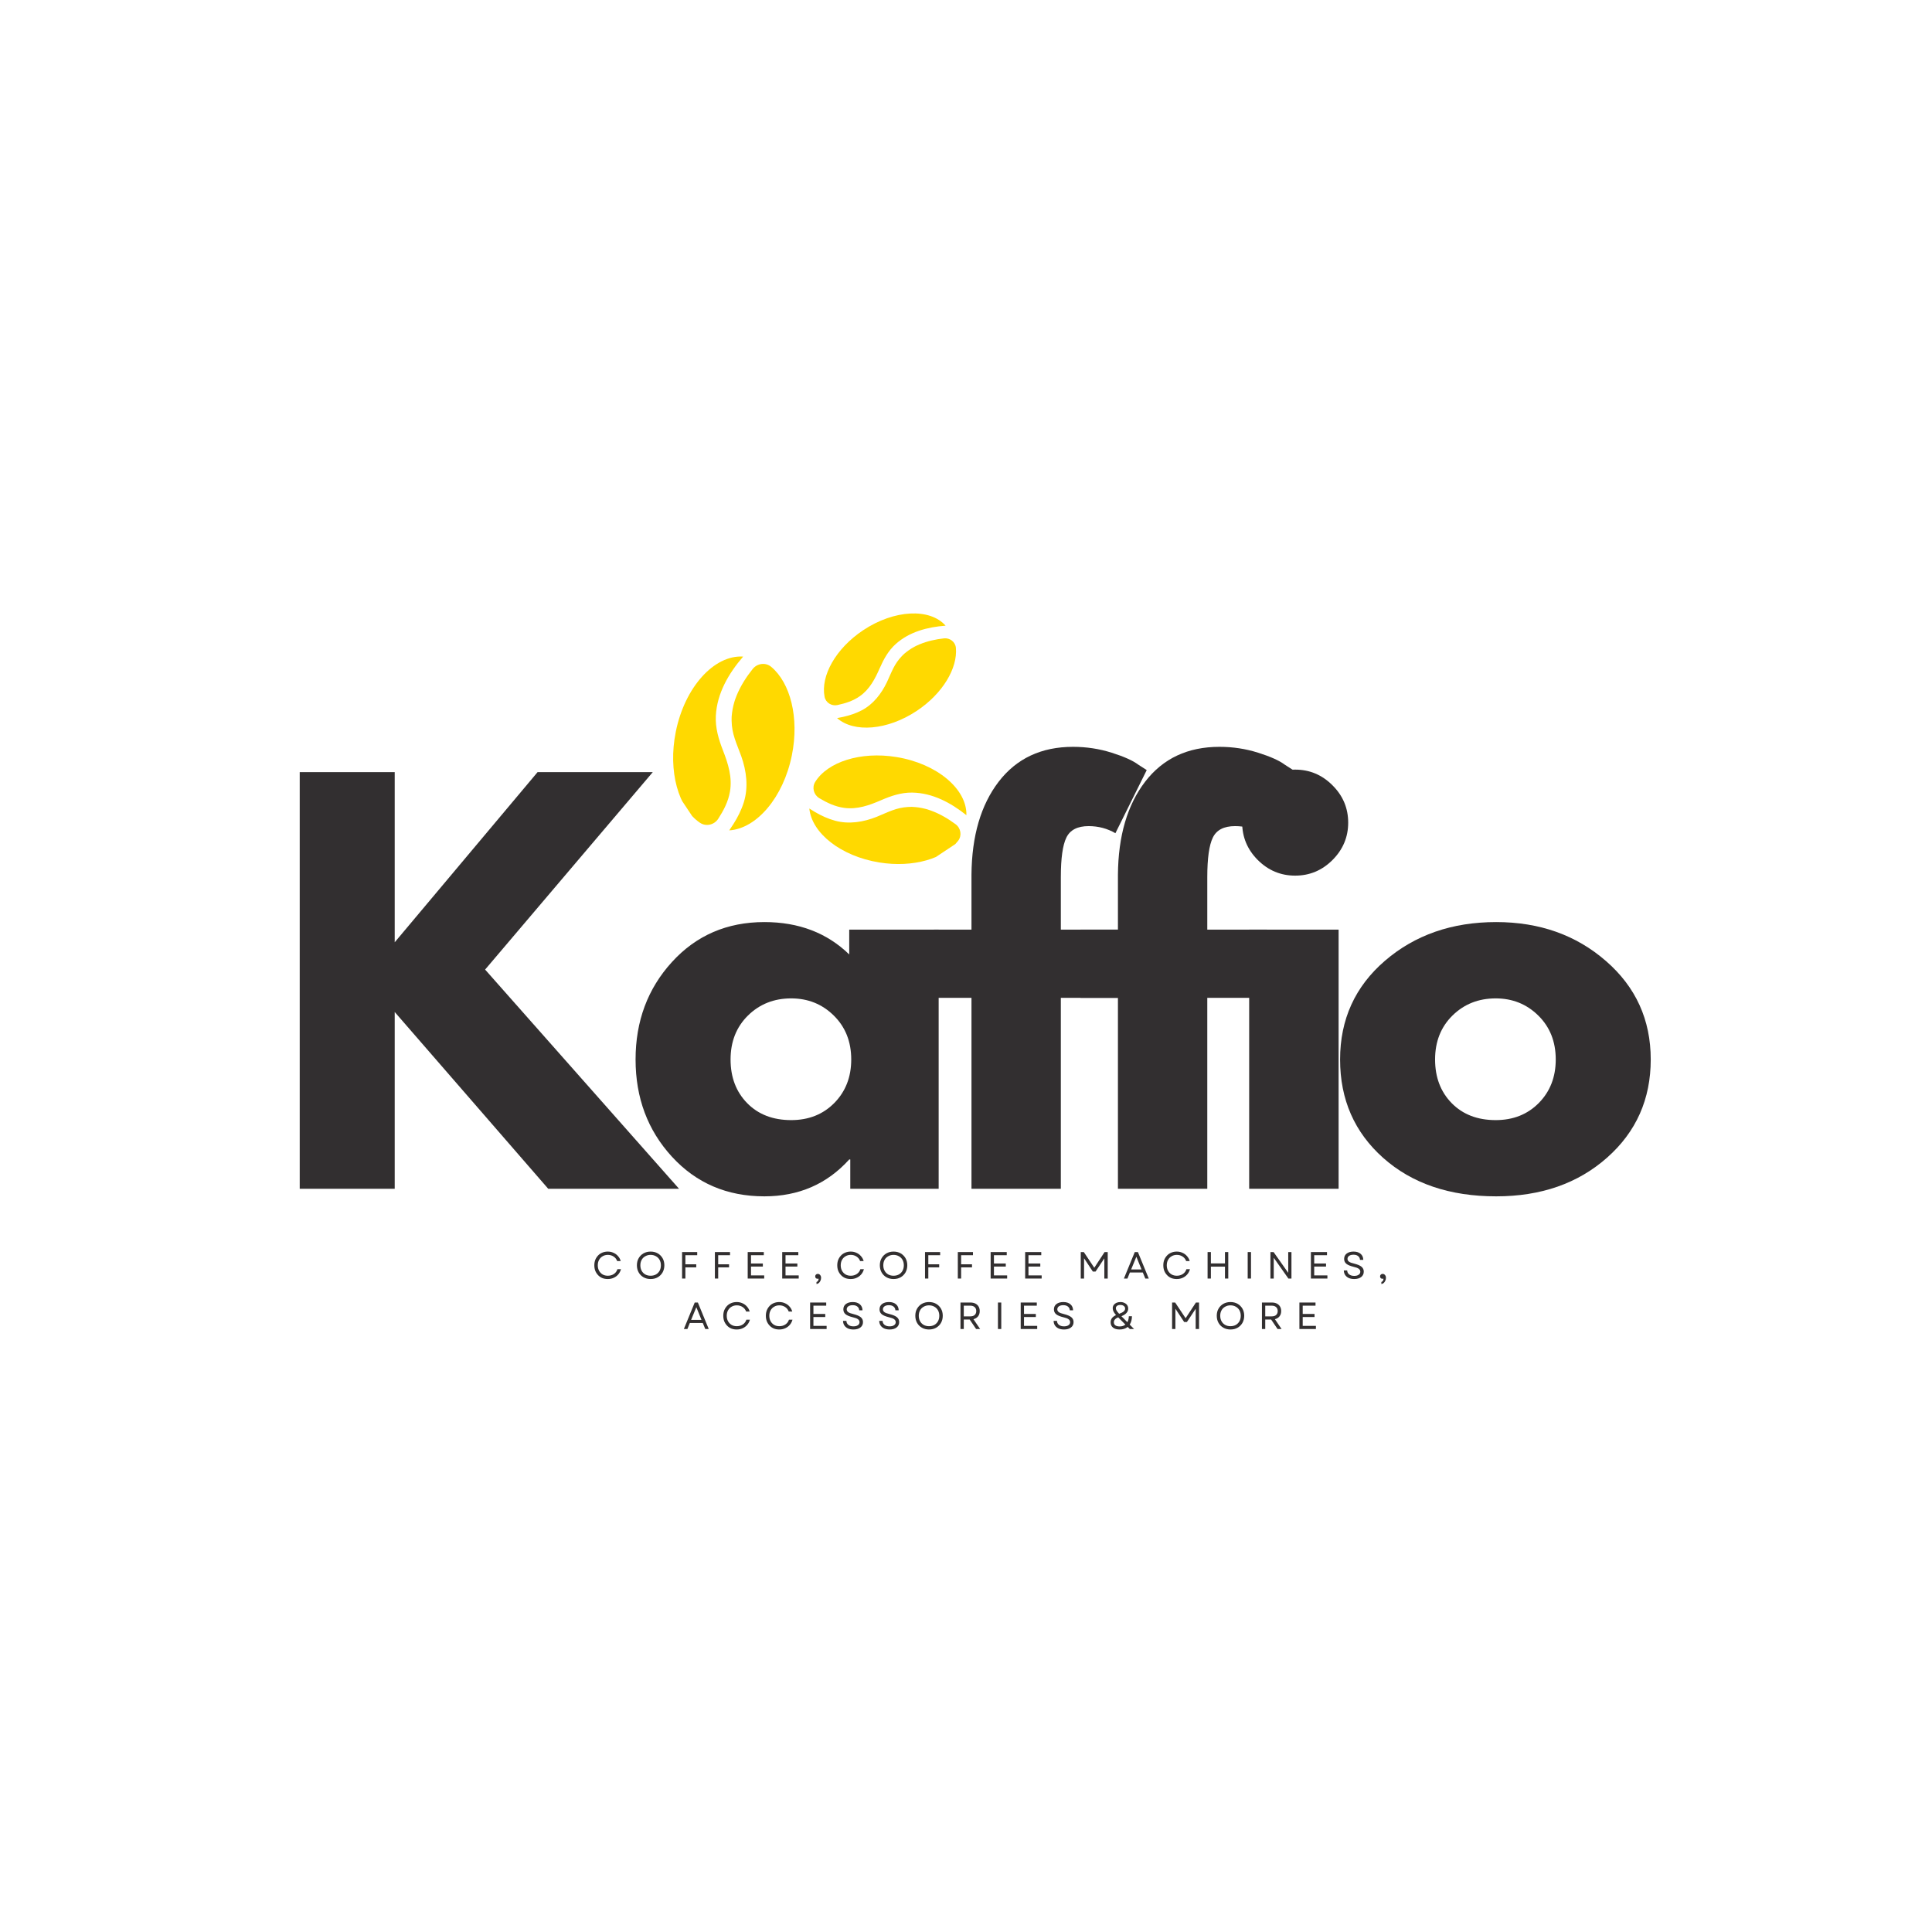 <svg version="1.0" preserveAspectRatio="xMidYMid meet" height="500" viewBox="0 0 375 375" zoomAndPan="magnify" width="500" xmlns:xlink="http://www.w3.org/1999/xlink" xmlns="http://www.w3.org/2000/svg"><defs><g></g><clipPath id="38f91d8171"><path clip-rule="nonzero" d="M 130 127 L 145 127 L 145 161 L 130 161 Z M 130 127"></path></clipPath><clipPath id="8cba85b841"><path clip-rule="nonzero" d="M 173.398 106.074 L 203.73 151.652 L 152.535 185.727 L 122.199 140.148 Z M 173.398 106.074"></path></clipPath><clipPath id="fca8d2373f"><path clip-rule="nonzero" d="M 173.398 106.074 L 203.73 151.652 L 152.535 185.727 L 122.199 140.148 Z M 173.398 106.074"></path></clipPath><clipPath id="0132262592"><path clip-rule="nonzero" d="M 143.375 126.059 L 157.5 147.281 L 136.215 161.445 L 122.09 140.223 Z M 143.375 126.059"></path></clipPath><clipPath id="7d9163ce57"><path clip-rule="nonzero" d="M 141 128 L 155 128 L 155 162 L 141 162 Z M 141 128"></path></clipPath><clipPath id="a6f2c4beaf"><path clip-rule="nonzero" d="M 173.398 106.074 L 203.73 151.652 L 152.535 185.727 L 122.199 140.148 Z M 173.398 106.074"></path></clipPath><clipPath id="2286e654b6"><path clip-rule="nonzero" d="M 173.398 106.074 L 203.73 151.652 L 152.535 185.727 L 122.199 140.148 Z M 173.398 106.074"></path></clipPath><clipPath id="f32706d028"><path clip-rule="nonzero" d="M 159 119 L 184 119 L 184 137 L 159 137 Z M 159 119"></path></clipPath><clipPath id="1f7c9bfb6f"><path clip-rule="nonzero" d="M 173.398 106.074 L 203.73 151.652 L 152.535 185.727 L 122.199 140.148 Z M 173.398 106.074"></path></clipPath><clipPath id="f366ce59fe"><path clip-rule="nonzero" d="M 173.398 106.074 L 203.73 151.652 L 152.535 185.727 L 122.199 140.148 Z M 173.398 106.074"></path></clipPath><clipPath id="c69fb4bfca"><path clip-rule="nonzero" d="M 162 123 L 186 123 L 186 142 L 162 142 Z M 162 123"></path></clipPath><clipPath id="14e05dcbc9"><path clip-rule="nonzero" d="M 173.398 106.074 L 203.73 151.652 L 152.535 185.727 L 122.199 140.148 Z M 173.398 106.074"></path></clipPath><clipPath id="32e2731757"><path clip-rule="nonzero" d="M 173.398 106.074 L 203.73 151.652 L 152.535 185.727 L 122.199 140.148 Z M 173.398 106.074"></path></clipPath><clipPath id="ec7e2ff3bf"><path clip-rule="nonzero" d="M 157 146 L 188 146 L 188 159 L 157 159 Z M 157 146"></path></clipPath><clipPath id="9577bdd906"><path clip-rule="nonzero" d="M 173.398 106.074 L 203.73 151.652 L 152.535 185.727 L 122.199 140.148 Z M 173.398 106.074"></path></clipPath><clipPath id="6aa35ac137"><path clip-rule="nonzero" d="M 173.398 106.074 L 203.73 151.652 L 152.535 185.727 L 122.199 140.148 Z M 173.398 106.074"></path></clipPath><clipPath id="b530a28afe"><path clip-rule="nonzero" d="M 157 156 L 187 156 L 187 168 L 157 168 Z M 157 156"></path></clipPath><clipPath id="fc87ff2e61"><path clip-rule="nonzero" d="M 173.398 106.074 L 203.73 151.652 L 152.535 185.727 L 122.199 140.148 Z M 173.398 106.074"></path></clipPath><clipPath id="ea87fc6c4e"><path clip-rule="nonzero" d="M 173.398 106.074 L 203.73 151.652 L 152.535 185.727 L 122.199 140.148 Z M 173.398 106.074"></path></clipPath><clipPath id="7c09dab87e"><path clip-rule="nonzero" d="M 175.539 144.609 L 187.57 162.688 L 168.277 175.527 L 156.246 157.453 Z M 175.539 144.609"></path></clipPath></defs><rect fill-opacity="1" height="450" y="-37.5" fill="#ffffff" width="450" x="-37.5"></rect><rect fill-opacity="1" height="450" y="-37.5" fill="#ffffff" width="450" x="-37.5"></rect><g clip-path="url(#38f91d8171)"><g clip-path="url(#8cba85b841)"><g clip-path="url(#fca8d2373f)"><g clip-path="url(#0132262592)"><path fill-rule="nonzero" fill-opacity="1" d="M 141.684 153.66 C 142.168 150.871 141.332 148.234 140.332 145.664 C 139.484 143.492 138.82 141.273 138.945 138.914 C 139.176 134.551 141.438 130.699 144.246 127.441 C 138.633 127.086 132.91 133.355 131.168 142.047 C 129.621 149.738 131.684 156.883 135.863 159.699 C 137.039 160.488 138.637 160.117 139.406 158.926 C 140.445 157.316 141.344 155.629 141.684 153.66" fill="#ffd900"></path></g></g></g></g><g clip-path="url(#7d9163ce57)"><g clip-path="url(#a6f2c4beaf)"><g clip-path="url(#2286e654b6)"><path fill-rule="nonzero" fill-opacity="1" d="M 149.688 129.43 C 148.602 128.523 146.977 128.742 146.094 129.848 C 144.844 131.414 143.762 133.102 142.992 134.969 C 142.895 135.211 142.801 135.457 142.711 135.707 C 142.699 135.746 142.637 135.93 142.625 135.965 C 142.59 136.078 142.555 136.188 142.523 136.297 C 142.391 136.75 142.277 137.211 142.195 137.68 C 142.113 138.113 142.066 138.551 142.023 138.988 C 142.023 138.992 142.023 138.992 142.023 138.992 C 142.02 139.031 142.02 139.07 142.016 139.109 C 142.012 139.207 142.008 139.309 142.008 139.41 C 142.004 139.582 142.004 139.754 142.008 139.926 C 142.035 141.184 142.238 142.227 142.621 143.395 C 142.992 144.539 143.473 145.641 143.875 146.77 C 144.891 149.629 145.293 152.785 144.375 155.723 C 143.902 157.227 143.199 158.625 142.355 159.949 C 142.09 160.363 141.816 160.77 141.539 161.176 C 146.848 160.844 152.055 154.793 153.707 146.57 C 155.164 139.309 153.406 132.535 149.688 129.43" fill="#ffd900"></path></g></g></g><g clip-path="url(#f32706d028)"><g clip-path="url(#1f7c9bfb6f)"><g clip-path="url(#f366ce59fe)"><path fill-rule="nonzero" fill-opacity="1" d="M 166.902 135.121 C 168.797 133.789 169.836 131.781 170.742 129.719 C 171.512 127.973 172.41 126.309 173.848 125.016 C 176.5 122.625 180.035 121.707 183.543 121.445 C 180.5 117.996 173.57 118.312 167.539 122.328 C 162.199 125.883 159.258 131.203 160.051 135.25 C 160.273 136.387 161.41 137.094 162.543 136.852 C 164.074 136.52 165.57 136.062 166.902 135.121" fill="#ffd900"></path></g></g></g><g clip-path="url(#c69fb4bfca)"><g clip-path="url(#14e05dcbc9)"><g clip-path="url(#32e2731757)"><path fill-rule="nonzero" fill-opacity="1" d="M 185.539 125.742 C 185.434 124.59 184.367 123.777 183.219 123.906 C 181.594 124.09 179.988 124.441 178.469 125.074 C 178.27 125.156 178.07 125.246 177.879 125.336 C 177.848 125.352 177.707 125.422 177.676 125.438 C 177.594 125.48 177.508 125.523 177.426 125.57 C 177.086 125.754 176.758 125.957 176.438 126.18 C 176.141 126.383 175.859 126.609 175.582 126.836 C 175.578 126.84 175.578 126.84 175.578 126.84 C 175.555 126.859 175.531 126.883 175.508 126.902 C 175.449 126.957 175.387 127.016 175.328 127.07 C 175.227 127.168 175.129 127.27 175.031 127.371 C 174.32 128.113 173.836 128.836 173.379 129.73 C 172.934 130.605 172.574 131.52 172.152 132.406 C 171.086 134.645 169.496 136.703 167.266 137.871 C 166.125 138.465 164.91 138.867 163.656 139.145 C 163.266 139.234 162.871 139.309 162.477 139.383 C 165.738 142.262 172.246 141.77 177.953 137.973 C 182.992 134.617 185.895 129.688 185.539 125.742" fill="#ffd900"></path></g></g></g><g clip-path="url(#ec7e2ff3bf)"><g clip-path="url(#9577bdd906)"><g clip-path="url(#6aa35ac137)"><path fill-rule="nonzero" fill-opacity="1" d="M 163.863 156.809 C 166.395 157.148 168.742 156.309 171.023 155.316 C 172.953 154.48 174.93 153.809 177.062 153.84 C 181 153.902 184.547 155.809 187.578 158.227 C 187.711 153.156 181.867 148.215 173.977 146.938 C 166.988 145.805 160.621 147.906 158.227 151.77 C 157.555 152.855 157.941 154.281 159.039 154.934 C 160.531 155.816 162.078 156.57 163.863 156.809" fill="#ffd900"></path></g></g></g><g clip-path="url(#b530a28afe)"><g clip-path="url(#fc87ff2e61)"><g clip-path="url(#ea87fc6c4e)"><g clip-path="url(#7c09dab87e)"><path fill-rule="nonzero" fill-opacity="1" d="M 185.973 163.199 C 186.75 162.191 186.5 160.73 185.473 159.977 C 184.02 158.902 182.461 157.984 180.754 157.355 C 180.531 157.273 180.309 157.195 180.082 157.125 C 180.043 157.113 179.879 157.066 179.844 157.055 C 179.742 157.027 179.641 157 179.543 156.977 C 179.125 156.871 178.707 156.785 178.285 156.727 C 177.891 156.668 177.496 156.641 177.098 156.617 C 177.094 156.617 177.094 156.617 177.094 156.617 C 177.059 156.617 177.023 156.617 176.988 156.613 C 176.898 156.613 176.809 156.613 176.719 156.617 C 176.562 156.621 176.406 156.625 176.25 156.633 C 175.121 156.703 174.188 156.922 173.148 157.305 C 172.129 157.676 171.152 158.148 170.148 158.551 C 167.605 159.562 164.777 160.031 162.098 159.301 C 160.727 158.93 159.445 158.344 158.219 157.629 C 157.836 157.402 157.461 157.168 157.09 156.934 C 157.566 161.707 163.199 166.191 170.66 167.402 C 177.258 168.469 183.301 166.656 185.973 163.199" fill="#ffd900"></path></g></g></g></g><g fill-opacity="1" fill="#322f30"><g transform="translate(52.301, 230.74)"><g><path d="M 79.5 0 L 54.109 0 L 24.312 -34.312 L 24.312 0 L 5.875 0 L 5.875 -80.875 L 24.312 -80.875 L 24.312 -47.844 L 52.047 -80.875 L 74.406 -80.875 L 41.859 -42.547 Z M 79.5 0"></path></g></g></g><g fill-opacity="1" fill="#322f30"><g transform="translate(121.115, 230.74)"><g><path d="M 9.312 -6.219 C 4.602 -11.352 2.25 -17.645 2.25 -25.094 C 2.25 -32.539 4.602 -38.848 9.312 -44.016 C 14.02 -49.18 20 -51.766 27.25 -51.766 C 33.914 -51.766 39.406 -49.672 43.719 -45.484 L 43.719 -50.297 L 61.078 -50.297 L 61.078 0 L 43.922 0 L 43.922 -5.688 L 43.719 -5.688 C 39.406 -0.914 33.914 1.469 27.25 1.469 C 20 1.469 14.02 -1.094 9.312 -6.219 Z M 24.062 -33.625 C 21.812 -31.406 20.688 -28.562 20.688 -25.094 C 20.688 -21.633 21.766 -18.805 23.922 -16.609 C 26.078 -14.422 28.922 -13.328 32.453 -13.328 C 35.848 -13.328 38.641 -14.438 40.828 -16.656 C 43.016 -18.883 44.109 -21.695 44.109 -25.094 C 44.109 -28.562 42.977 -31.406 40.719 -33.625 C 38.469 -35.844 35.711 -36.953 32.453 -36.953 C 29.117 -36.953 26.32 -35.844 24.062 -33.625 Z M 24.062 -33.625"></path></g></g></g><g fill-opacity="1" fill="#322f30"><g transform="translate(179.735, 230.74)"><g><path d="M 8.828 -50.297 L 8.828 -60.969 C 8.891 -68.488 10.648 -74.504 14.109 -79.016 C 17.578 -83.523 22.383 -85.781 28.531 -85.781 C 31.145 -85.781 33.645 -85.398 36.031 -84.641 C 38.414 -83.891 40.129 -83.125 41.172 -82.344 L 42.844 -81.266 L 36.766 -69.016 C 35.191 -69.93 33.457 -70.391 31.562 -70.391 C 29.406 -70.391 27.969 -69.648 27.25 -68.172 C 26.531 -66.703 26.172 -64.141 26.172 -60.484 L 26.172 -50.297 L 37.734 -50.297 L 37.734 -37.062 L 26.172 -37.062 L 26.172 0 L 8.828 0 L 8.828 -37.062 L 1.562 -37.062 L 1.562 -50.297 Z M 8.828 -50.297"></path></g></g></g><g fill-opacity="1" fill="#322f30"><g transform="translate(208.162, 230.74)"><g><path d="M 8.828 -50.297 L 8.828 -60.969 C 8.891 -68.488 10.648 -74.504 14.109 -79.016 C 17.578 -83.523 22.383 -85.781 28.531 -85.781 C 31.145 -85.781 33.645 -85.398 36.031 -84.641 C 38.414 -83.891 40.129 -83.125 41.172 -82.344 L 42.844 -81.266 L 36.766 -69.016 C 35.191 -69.93 33.457 -70.391 31.562 -70.391 C 29.406 -70.391 27.969 -69.648 27.25 -68.172 C 26.531 -66.703 26.172 -64.141 26.172 -60.484 L 26.172 -50.297 L 37.734 -50.297 L 37.734 -37.062 L 26.172 -37.062 L 26.172 0 L 8.828 0 L 8.828 -37.062 L 1.562 -37.062 L 1.562 -50.297 Z M 8.828 -50.297"></path></g></g></g><g fill-opacity="1" fill="#322f30"><g transform="translate(236.589, 230.74)"><g><path d="M 7.547 -78.312 C 9.578 -80.344 11.992 -81.359 14.797 -81.359 C 17.609 -81.359 20.023 -80.344 22.047 -78.312 C 24.078 -76.289 25.094 -73.875 25.094 -71.062 C 25.094 -68.258 24.078 -65.844 22.047 -63.812 C 20.023 -61.789 17.609 -60.781 14.797 -60.781 C 11.992 -60.781 9.578 -61.789 7.547 -63.812 C 5.523 -65.844 4.516 -68.258 4.516 -71.062 C 4.516 -73.875 5.523 -76.289 7.547 -78.312 Z M 5.875 -50.297 L 5.875 0 L 23.234 0 L 23.234 -50.297 Z M 5.875 -50.297"></path></g></g></g><g fill-opacity="1" fill="#322f30"><g transform="translate(257.86, 230.74)"><g><path d="M 10.625 -5.984 C 5.039 -10.953 2.25 -17.32 2.25 -25.094 C 2.25 -32.875 5.156 -39.266 10.969 -44.266 C 16.789 -49.266 23.984 -51.766 32.547 -51.766 C 40.973 -51.766 48.078 -49.242 53.859 -44.203 C 59.648 -39.172 62.547 -32.801 62.547 -25.094 C 62.547 -17.383 59.719 -11.031 54.062 -6.031 C 48.406 -1.031 41.234 1.469 32.547 1.469 C 23.523 1.469 16.219 -1.016 10.625 -5.984 Z M 24.062 -33.625 C 21.812 -31.406 20.688 -28.562 20.688 -25.094 C 20.688 -21.633 21.766 -18.805 23.922 -16.609 C 26.078 -14.422 28.922 -13.328 32.453 -13.328 C 35.848 -13.328 38.641 -14.438 40.828 -16.656 C 43.016 -18.883 44.109 -21.695 44.109 -25.094 C 44.109 -28.562 42.977 -31.406 40.719 -33.625 C 38.469 -35.844 35.711 -36.953 32.453 -36.953 C 29.117 -36.953 26.32 -35.844 24.062 -33.625 Z M 24.062 -33.625"></path></g></g></g><g fill-opacity="1" fill="#322f30"><g transform="translate(114.936, 248.166)"><g><path d="M 3.031 0.094 C 2.645 0.094 2.289 0.031 1.969 -0.094 C 1.656 -0.227 1.383 -0.414 1.156 -0.656 C 0.926 -0.895 0.742 -1.176 0.609 -1.5 C 0.484 -1.82 0.422 -2.18 0.422 -2.578 C 0.422 -2.961 0.484 -3.316 0.609 -3.641 C 0.742 -3.961 0.926 -4.242 1.156 -4.484 C 1.383 -4.723 1.656 -4.906 1.969 -5.031 C 2.289 -5.164 2.645 -5.234 3.031 -5.234 C 3.438 -5.234 3.805 -5.156 4.141 -5 C 4.484 -4.852 4.773 -4.641 5.016 -4.359 C 5.266 -4.086 5.441 -3.766 5.547 -3.391 L 4.859 -3.391 C 4.723 -3.766 4.492 -4.055 4.172 -4.266 C 3.848 -4.484 3.473 -4.594 3.047 -4.594 C 2.66 -4.594 2.32 -4.504 2.031 -4.328 C 1.738 -4.16 1.508 -3.926 1.344 -3.625 C 1.176 -3.32 1.094 -2.973 1.094 -2.578 C 1.094 -2.172 1.176 -1.816 1.344 -1.516 C 1.508 -1.211 1.738 -0.973 2.031 -0.797 C 2.32 -0.629 2.66 -0.547 3.047 -0.547 C 3.484 -0.547 3.867 -0.656 4.203 -0.875 C 4.547 -1.102 4.781 -1.414 4.906 -1.812 L 5.594 -1.812 C 5.488 -1.426 5.312 -1.086 5.062 -0.797 C 4.82 -0.516 4.523 -0.297 4.172 -0.141 C 3.828 0.016 3.445 0.094 3.031 0.094 Z M 3.031 0.094"></path></g></g></g><g fill-opacity="1" fill="#322f30"><g transform="translate(123.2, 248.166)"><g><path d="M 3.078 0.094 C 2.566 0.094 2.109 -0.02 1.703 -0.25 C 1.305 -0.477 0.992 -0.789 0.766 -1.188 C 0.535 -1.594 0.422 -2.055 0.422 -2.578 C 0.422 -3.098 0.535 -3.555 0.766 -3.953 C 0.992 -4.348 1.305 -4.66 1.703 -4.891 C 2.109 -5.117 2.566 -5.234 3.078 -5.234 C 3.609 -5.234 4.07 -5.117 4.469 -4.891 C 4.863 -4.66 5.176 -4.348 5.406 -3.953 C 5.633 -3.555 5.75 -3.098 5.75 -2.578 C 5.75 -2.055 5.633 -1.594 5.406 -1.188 C 5.176 -0.789 4.863 -0.477 4.469 -0.25 C 4.07 -0.02 3.609 0.094 3.078 0.094 Z M 1.094 -2.578 C 1.094 -2.172 1.176 -1.816 1.344 -1.516 C 1.508 -1.211 1.742 -0.973 2.047 -0.797 C 2.348 -0.629 2.691 -0.547 3.078 -0.547 C 3.473 -0.547 3.82 -0.629 4.125 -0.797 C 4.426 -0.973 4.66 -1.211 4.828 -1.516 C 4.992 -1.816 5.078 -2.172 5.078 -2.578 C 5.078 -2.973 4.992 -3.32 4.828 -3.625 C 4.66 -3.926 4.426 -4.16 4.125 -4.328 C 3.82 -4.504 3.473 -4.594 3.078 -4.594 C 2.691 -4.594 2.348 -4.504 2.047 -4.328 C 1.742 -4.16 1.508 -3.926 1.344 -3.625 C 1.176 -3.32 1.094 -2.973 1.094 -2.578 Z M 1.094 -2.578"></path></g></g></g><g fill-opacity="1" fill="#322f30"><g transform="translate(131.641, 248.166)"><g><path d="M 0.75 0 L 0.75 -5.141 L 3.688 -5.141 L 3.688 -4.531 L 1.391 -4.531 L 1.391 -2.766 L 3.5 -2.766 L 3.5 -2.172 L 1.391 -2.172 L 1.391 0 Z M 0.75 0"></path></g></g></g><g fill-opacity="1" fill="#322f30"><g transform="translate(138.01, 248.166)"><g><path d="M 0.75 0 L 0.75 -5.141 L 3.688 -5.141 L 3.688 -4.531 L 1.391 -4.531 L 1.391 -2.766 L 3.5 -2.766 L 3.5 -2.172 L 1.391 -2.172 L 1.391 0 Z M 0.75 0"></path></g></g></g><g fill-opacity="1" fill="#322f30"><g transform="translate(144.379, 248.166)"><g><path d="M 0.75 0 L 0.75 -5.141 L 3.875 -5.141 L 3.875 -4.531 L 1.391 -4.531 L 1.391 -2.922 L 3.688 -2.922 L 3.688 -2.328 L 1.391 -2.328 L 1.391 -0.609 L 3.953 -0.609 L 3.953 0 Z M 0.75 0"></path></g></g></g><g fill-opacity="1" fill="#322f30"><g transform="translate(151.078, 248.166)"><g><path d="M 0.75 0 L 0.75 -5.141 L 3.875 -5.141 L 3.875 -4.531 L 1.391 -4.531 L 1.391 -2.922 L 3.688 -2.922 L 3.688 -2.328 L 1.391 -2.328 L 1.391 -0.609 L 3.953 -0.609 L 3.953 0 Z M 0.75 0"></path></g></g></g><g fill-opacity="1" fill="#322f30"><g transform="translate(157.778, 248.166)"><g><path d="M 0.703 0.672 C 0.836 0.629 0.941 0.547 1.016 0.422 C 1.086 0.305 1.117 0.172 1.109 0.016 C 1.055 0.035 0.992 0.047 0.922 0.047 C 0.785 0.047 0.672 0.004 0.578 -0.078 C 0.492 -0.172 0.453 -0.285 0.453 -0.422 C 0.453 -0.555 0.5 -0.672 0.594 -0.766 C 0.688 -0.859 0.805 -0.906 0.953 -0.906 C 1.141 -0.906 1.289 -0.832 1.406 -0.688 C 1.531 -0.551 1.594 -0.367 1.594 -0.141 C 1.594 0.066 1.551 0.254 1.469 0.422 C 1.395 0.598 1.289 0.742 1.156 0.859 C 1.031 0.973 0.879 1.039 0.703 1.062 Z M 0.703 0.672"></path></g></g></g><g fill-opacity="1" fill="#322f30"><g transform="translate(162.09, 248.166)"><g><path d="M 3.031 0.094 C 2.645 0.094 2.289 0.031 1.969 -0.094 C 1.656 -0.227 1.383 -0.414 1.156 -0.656 C 0.926 -0.895 0.742 -1.176 0.609 -1.5 C 0.484 -1.82 0.422 -2.18 0.422 -2.578 C 0.422 -2.961 0.484 -3.316 0.609 -3.641 C 0.742 -3.961 0.926 -4.242 1.156 -4.484 C 1.383 -4.723 1.656 -4.906 1.969 -5.031 C 2.289 -5.164 2.645 -5.234 3.031 -5.234 C 3.438 -5.234 3.805 -5.156 4.141 -5 C 4.484 -4.852 4.773 -4.641 5.016 -4.359 C 5.266 -4.086 5.441 -3.766 5.547 -3.391 L 4.859 -3.391 C 4.723 -3.766 4.492 -4.055 4.172 -4.266 C 3.848 -4.484 3.473 -4.594 3.047 -4.594 C 2.66 -4.594 2.32 -4.504 2.031 -4.328 C 1.738 -4.16 1.508 -3.926 1.344 -3.625 C 1.176 -3.32 1.094 -2.973 1.094 -2.578 C 1.094 -2.172 1.176 -1.816 1.344 -1.516 C 1.508 -1.211 1.738 -0.973 2.031 -0.797 C 2.32 -0.629 2.66 -0.547 3.047 -0.547 C 3.484 -0.547 3.867 -0.656 4.203 -0.875 C 4.547 -1.102 4.781 -1.414 4.906 -1.812 L 5.594 -1.812 C 5.488 -1.426 5.312 -1.086 5.062 -0.797 C 4.82 -0.516 4.523 -0.297 4.172 -0.141 C 3.828 0.016 3.445 0.094 3.031 0.094 Z M 3.031 0.094"></path></g></g></g><g fill-opacity="1" fill="#322f30"><g transform="translate(170.354, 248.166)"><g><path d="M 3.078 0.094 C 2.566 0.094 2.109 -0.02 1.703 -0.25 C 1.305 -0.477 0.992 -0.789 0.766 -1.188 C 0.535 -1.594 0.422 -2.055 0.422 -2.578 C 0.422 -3.098 0.535 -3.555 0.766 -3.953 C 0.992 -4.348 1.305 -4.66 1.703 -4.891 C 2.109 -5.117 2.566 -5.234 3.078 -5.234 C 3.609 -5.234 4.07 -5.117 4.469 -4.891 C 4.863 -4.66 5.176 -4.348 5.406 -3.953 C 5.633 -3.555 5.75 -3.098 5.75 -2.578 C 5.75 -2.055 5.633 -1.594 5.406 -1.188 C 5.176 -0.789 4.863 -0.477 4.469 -0.25 C 4.07 -0.02 3.609 0.094 3.078 0.094 Z M 1.094 -2.578 C 1.094 -2.172 1.176 -1.816 1.344 -1.516 C 1.508 -1.211 1.742 -0.973 2.047 -0.797 C 2.348 -0.629 2.691 -0.547 3.078 -0.547 C 3.473 -0.547 3.82 -0.629 4.125 -0.797 C 4.426 -0.973 4.66 -1.211 4.828 -1.516 C 4.992 -1.816 5.078 -2.172 5.078 -2.578 C 5.078 -2.973 4.992 -3.32 4.828 -3.625 C 4.66 -3.926 4.426 -4.16 4.125 -4.328 C 3.82 -4.504 3.473 -4.594 3.078 -4.594 C 2.691 -4.594 2.348 -4.504 2.047 -4.328 C 1.742 -4.16 1.508 -3.926 1.344 -3.625 C 1.176 -3.32 1.094 -2.973 1.094 -2.578 Z M 1.094 -2.578"></path></g></g></g><g fill-opacity="1" fill="#322f30"><g transform="translate(178.795, 248.166)"><g><path d="M 0.75 0 L 0.75 -5.141 L 3.688 -5.141 L 3.688 -4.531 L 1.391 -4.531 L 1.391 -2.766 L 3.5 -2.766 L 3.5 -2.172 L 1.391 -2.172 L 1.391 0 Z M 0.75 0"></path></g></g></g><g fill-opacity="1" fill="#322f30"><g transform="translate(185.164, 248.166)"><g><path d="M 0.75 0 L 0.75 -5.141 L 3.688 -5.141 L 3.688 -4.531 L 1.391 -4.531 L 1.391 -2.766 L 3.5 -2.766 L 3.5 -2.172 L 1.391 -2.172 L 1.391 0 Z M 0.75 0"></path></g></g></g><g fill-opacity="1" fill="#322f30"><g transform="translate(191.533, 248.166)"><g><path d="M 0.75 0 L 0.75 -5.141 L 3.875 -5.141 L 3.875 -4.531 L 1.391 -4.531 L 1.391 -2.922 L 3.688 -2.922 L 3.688 -2.328 L 1.391 -2.328 L 1.391 -0.609 L 3.953 -0.609 L 3.953 0 Z M 0.75 0"></path></g></g></g><g fill-opacity="1" fill="#322f30"><g transform="translate(198.233, 248.166)"><g><path d="M 0.75 0 L 0.75 -5.141 L 3.875 -5.141 L 3.875 -4.531 L 1.391 -4.531 L 1.391 -2.922 L 3.688 -2.922 L 3.688 -2.328 L 1.391 -2.328 L 1.391 -0.609 L 3.953 -0.609 L 3.953 0 Z M 0.75 0"></path></g></g></g><g fill-opacity="1" fill="#322f30"><g transform="translate(204.932, 248.166)"><g></g></g></g><g fill-opacity="1" fill="#322f30"><g transform="translate(209.024, 248.166)"><g><path d="M 0.75 0 L 0.75 -5.141 L 1.344 -5.141 L 3.375 -2.094 L 5.375 -5.141 L 5.984 -5.141 L 5.984 0 L 5.328 0 L 5.328 -3.922 L 3.625 -1.359 L 3.094 -1.359 L 1.391 -3.938 L 1.391 0 Z M 0.75 0"></path></g></g></g><g fill-opacity="1" fill="#322f30"><g transform="translate(218.023, 248.166)"><g><path d="M 0.125 0 L 2.234 -5.141 L 2.844 -5.141 L 4.953 0 L 4.281 0 L 3.797 -1.172 L 1.281 -1.172 L 0.812 0 Z M 1.531 -1.766 L 3.547 -1.766 L 2.547 -4.234 Z M 1.531 -1.766"></path></g></g></g><g fill-opacity="1" fill="#322f30"><g transform="translate(225.376, 248.166)"><g><path d="M 3.031 0.094 C 2.645 0.094 2.289 0.031 1.969 -0.094 C 1.656 -0.227 1.383 -0.414 1.156 -0.656 C 0.926 -0.895 0.742 -1.176 0.609 -1.5 C 0.484 -1.82 0.422 -2.18 0.422 -2.578 C 0.422 -2.961 0.484 -3.316 0.609 -3.641 C 0.742 -3.961 0.926 -4.242 1.156 -4.484 C 1.383 -4.723 1.656 -4.906 1.969 -5.031 C 2.289 -5.164 2.645 -5.234 3.031 -5.234 C 3.438 -5.234 3.805 -5.156 4.141 -5 C 4.484 -4.852 4.773 -4.641 5.016 -4.359 C 5.266 -4.086 5.441 -3.766 5.547 -3.391 L 4.859 -3.391 C 4.723 -3.766 4.492 -4.055 4.172 -4.266 C 3.848 -4.484 3.473 -4.594 3.047 -4.594 C 2.66 -4.594 2.32 -4.504 2.031 -4.328 C 1.738 -4.16 1.508 -3.926 1.344 -3.625 C 1.176 -3.32 1.094 -2.973 1.094 -2.578 C 1.094 -2.172 1.176 -1.816 1.344 -1.516 C 1.508 -1.211 1.738 -0.973 2.031 -0.797 C 2.32 -0.629 2.66 -0.547 3.047 -0.547 C 3.484 -0.547 3.867 -0.656 4.203 -0.875 C 4.547 -1.102 4.781 -1.414 4.906 -1.812 L 5.594 -1.812 C 5.488 -1.426 5.312 -1.086 5.062 -0.797 C 4.82 -0.516 4.523 -0.297 4.172 -0.141 C 3.828 0.016 3.445 0.094 3.031 0.094 Z M 3.031 0.094"></path></g></g></g><g fill-opacity="1" fill="#322f30"><g transform="translate(233.641, 248.166)"><g><path d="M 4.125 0 L 4.125 -2.312 L 1.391 -2.312 L 1.391 0 L 0.75 0 L 0.75 -5.141 L 1.391 -5.141 L 1.391 -2.938 L 4.125 -2.938 L 4.125 -5.141 L 4.766 -5.141 L 4.766 0 Z M 4.125 0"></path></g></g></g><g fill-opacity="1" fill="#322f30"><g transform="translate(241.427, 248.166)"><g><path d="M 0.75 0 L 0.75 -5.141 L 1.391 -5.141 L 1.391 0 Z M 0.75 0"></path></g></g></g><g fill-opacity="1" fill="#322f30"><g transform="translate(245.842, 248.166)"><g><path d="M 0.75 0 L 0.75 -5.141 L 1.359 -5.141 L 4.203 -1.109 L 4.203 -5.141 L 4.828 -5.141 L 4.828 0 L 4.234 0 L 1.391 -4.031 L 1.391 0 Z M 0.75 0"></path></g></g></g><g fill-opacity="1" fill="#322f30"><g transform="translate(253.695, 248.166)"><g><path d="M 0.75 0 L 0.75 -5.141 L 3.875 -5.141 L 3.875 -4.531 L 1.391 -4.531 L 1.391 -2.922 L 3.688 -2.922 L 3.688 -2.328 L 1.391 -2.328 L 1.391 -0.609 L 3.953 -0.609 L 3.953 0 Z M 0.75 0"></path></g></g></g><g fill-opacity="1" fill="#322f30"><g transform="translate(260.395, 248.166)"><g><path d="M 2.453 0.094 C 2.047 0.094 1.691 0.023 1.391 -0.109 C 1.086 -0.254 0.852 -0.453 0.688 -0.703 C 0.531 -0.953 0.445 -1.242 0.438 -1.578 L 1.094 -1.578 C 1.102 -1.254 1.234 -0.992 1.484 -0.797 C 1.734 -0.609 2.055 -0.516 2.453 -0.516 C 2.816 -0.516 3.102 -0.586 3.312 -0.734 C 3.531 -0.879 3.641 -1.078 3.641 -1.328 C 3.641 -1.566 3.535 -1.758 3.328 -1.906 C 3.129 -2.051 2.797 -2.176 2.328 -2.281 C 1.691 -2.438 1.227 -2.629 0.938 -2.859 C 0.645 -3.098 0.5 -3.414 0.5 -3.812 C 0.5 -4.25 0.66 -4.594 0.984 -4.844 C 1.316 -5.102 1.766 -5.234 2.328 -5.234 C 2.91 -5.234 3.367 -5.086 3.703 -4.797 C 4.035 -4.516 4.207 -4.125 4.219 -3.625 L 3.578 -3.625 C 3.566 -3.926 3.453 -4.164 3.234 -4.344 C 3.016 -4.531 2.711 -4.625 2.328 -4.625 C 1.961 -4.625 1.676 -4.551 1.469 -4.406 C 1.258 -4.258 1.156 -4.062 1.156 -3.812 C 1.156 -3.602 1.25 -3.426 1.438 -3.281 C 1.633 -3.133 1.984 -3.004 2.484 -2.891 C 3.141 -2.723 3.609 -2.52 3.891 -2.281 C 4.172 -2.039 4.312 -1.727 4.312 -1.344 C 4.312 -0.906 4.145 -0.555 3.812 -0.297 C 3.477 -0.035 3.023 0.094 2.453 0.094 Z M 2.453 0.094"></path></g></g></g><g fill-opacity="1" fill="#322f30"><g transform="translate(267.418, 248.166)"><g><path d="M 0.703 0.672 C 0.836 0.629 0.941 0.547 1.016 0.422 C 1.086 0.305 1.117 0.172 1.109 0.016 C 1.055 0.035 0.992 0.047 0.922 0.047 C 0.785 0.047 0.672 0.004 0.578 -0.078 C 0.492 -0.172 0.453 -0.285 0.453 -0.422 C 0.453 -0.555 0.5 -0.672 0.594 -0.766 C 0.688 -0.859 0.805 -0.906 0.953 -0.906 C 1.141 -0.906 1.289 -0.832 1.406 -0.688 C 1.531 -0.551 1.594 -0.367 1.594 -0.141 C 1.594 0.066 1.551 0.254 1.469 0.422 C 1.395 0.598 1.289 0.742 1.156 0.859 C 1.031 0.973 0.879 1.039 0.703 1.062 Z M 0.703 0.672"></path></g></g></g><g fill-opacity="1" fill="#322f30"><g transform="translate(128.518, 257.96)"><g></g></g></g><g fill-opacity="1" fill="#322f30"><g transform="translate(132.612, 257.96)"><g><path d="M 0.125 0 L 2.234 -5.141 L 2.844 -5.141 L 4.953 0 L 4.281 0 L 3.797 -1.172 L 1.281 -1.172 L 0.812 0 Z M 1.531 -1.766 L 3.547 -1.766 L 2.547 -4.234 Z M 1.531 -1.766"></path></g></g></g><g fill-opacity="1" fill="#322f30"><g transform="translate(139.966, 257.96)"><g><path d="M 3.031 0.094 C 2.645 0.094 2.289 0.031 1.969 -0.094 C 1.656 -0.227 1.383 -0.414 1.156 -0.656 C 0.926 -0.895 0.742 -1.176 0.609 -1.5 C 0.484 -1.82 0.422 -2.18 0.422 -2.578 C 0.422 -2.961 0.484 -3.316 0.609 -3.641 C 0.742 -3.961 0.926 -4.242 1.156 -4.484 C 1.383 -4.723 1.656 -4.906 1.969 -5.031 C 2.289 -5.164 2.645 -5.234 3.031 -5.234 C 3.438 -5.234 3.805 -5.156 4.141 -5 C 4.484 -4.852 4.773 -4.641 5.016 -4.359 C 5.266 -4.086 5.441 -3.766 5.547 -3.391 L 4.859 -3.391 C 4.723 -3.766 4.492 -4.055 4.172 -4.266 C 3.848 -4.484 3.473 -4.594 3.047 -4.594 C 2.66 -4.594 2.32 -4.504 2.031 -4.328 C 1.738 -4.16 1.508 -3.926 1.344 -3.625 C 1.176 -3.32 1.094 -2.973 1.094 -2.578 C 1.094 -2.172 1.176 -1.816 1.344 -1.516 C 1.508 -1.211 1.738 -0.973 2.031 -0.797 C 2.32 -0.629 2.66 -0.547 3.047 -0.547 C 3.484 -0.547 3.867 -0.656 4.203 -0.875 C 4.547 -1.102 4.781 -1.414 4.906 -1.812 L 5.594 -1.812 C 5.488 -1.426 5.312 -1.086 5.062 -0.797 C 4.82 -0.516 4.523 -0.297 4.172 -0.141 C 3.828 0.016 3.445 0.094 3.031 0.094 Z M 3.031 0.094"></path></g></g></g><g fill-opacity="1" fill="#322f30"><g transform="translate(148.23, 257.96)"><g><path d="M 3.031 0.094 C 2.645 0.094 2.289 0.031 1.969 -0.094 C 1.656 -0.227 1.383 -0.414 1.156 -0.656 C 0.926 -0.895 0.742 -1.176 0.609 -1.5 C 0.484 -1.82 0.422 -2.18 0.422 -2.578 C 0.422 -2.961 0.484 -3.316 0.609 -3.641 C 0.742 -3.961 0.926 -4.242 1.156 -4.484 C 1.383 -4.723 1.656 -4.906 1.969 -5.031 C 2.289 -5.164 2.645 -5.234 3.031 -5.234 C 3.438 -5.234 3.805 -5.156 4.141 -5 C 4.484 -4.852 4.773 -4.641 5.016 -4.359 C 5.266 -4.086 5.441 -3.766 5.547 -3.391 L 4.859 -3.391 C 4.723 -3.766 4.492 -4.055 4.172 -4.266 C 3.848 -4.484 3.473 -4.594 3.047 -4.594 C 2.66 -4.594 2.32 -4.504 2.031 -4.328 C 1.738 -4.16 1.508 -3.926 1.344 -3.625 C 1.176 -3.32 1.094 -2.973 1.094 -2.578 C 1.094 -2.172 1.176 -1.816 1.344 -1.516 C 1.508 -1.211 1.738 -0.973 2.031 -0.797 C 2.32 -0.629 2.66 -0.547 3.047 -0.547 C 3.484 -0.547 3.867 -0.656 4.203 -0.875 C 4.547 -1.102 4.781 -1.414 4.906 -1.812 L 5.594 -1.812 C 5.488 -1.426 5.312 -1.086 5.062 -0.797 C 4.82 -0.516 4.523 -0.297 4.172 -0.141 C 3.828 0.016 3.445 0.094 3.031 0.094 Z M 3.031 0.094"></path></g></g></g><g fill-opacity="1" fill="#322f30"><g transform="translate(156.494, 257.96)"><g><path d="M 0.75 0 L 0.75 -5.141 L 3.875 -5.141 L 3.875 -4.531 L 1.391 -4.531 L 1.391 -2.922 L 3.688 -2.922 L 3.688 -2.328 L 1.391 -2.328 L 1.391 -0.609 L 3.953 -0.609 L 3.953 0 Z M 0.75 0"></path></g></g></g><g fill-opacity="1" fill="#322f30"><g transform="translate(163.194, 257.96)"><g><path d="M 2.453 0.094 C 2.047 0.094 1.691 0.023 1.391 -0.109 C 1.086 -0.254 0.852 -0.453 0.688 -0.703 C 0.531 -0.953 0.445 -1.242 0.438 -1.578 L 1.094 -1.578 C 1.102 -1.254 1.234 -0.992 1.484 -0.797 C 1.734 -0.609 2.055 -0.516 2.453 -0.516 C 2.816 -0.516 3.102 -0.586 3.312 -0.734 C 3.531 -0.879 3.641 -1.078 3.641 -1.328 C 3.641 -1.566 3.535 -1.758 3.328 -1.906 C 3.129 -2.051 2.797 -2.176 2.328 -2.281 C 1.691 -2.438 1.227 -2.629 0.938 -2.859 C 0.645 -3.098 0.5 -3.414 0.5 -3.812 C 0.5 -4.25 0.66 -4.594 0.984 -4.844 C 1.316 -5.102 1.766 -5.234 2.328 -5.234 C 2.91 -5.234 3.367 -5.086 3.703 -4.797 C 4.035 -4.516 4.207 -4.125 4.219 -3.625 L 3.578 -3.625 C 3.566 -3.926 3.453 -4.164 3.234 -4.344 C 3.016 -4.531 2.711 -4.625 2.328 -4.625 C 1.961 -4.625 1.676 -4.551 1.469 -4.406 C 1.258 -4.258 1.156 -4.062 1.156 -3.812 C 1.156 -3.602 1.25 -3.426 1.438 -3.281 C 1.633 -3.133 1.984 -3.004 2.484 -2.891 C 3.141 -2.723 3.609 -2.52 3.891 -2.281 C 4.172 -2.039 4.312 -1.727 4.312 -1.344 C 4.312 -0.906 4.145 -0.555 3.812 -0.297 C 3.477 -0.035 3.023 0.094 2.453 0.094 Z M 2.453 0.094"></path></g></g></g><g fill-opacity="1" fill="#322f30"><g transform="translate(170.217, 257.96)"><g><path d="M 2.453 0.094 C 2.047 0.094 1.691 0.023 1.391 -0.109 C 1.086 -0.254 0.852 -0.453 0.688 -0.703 C 0.531 -0.953 0.445 -1.242 0.438 -1.578 L 1.094 -1.578 C 1.102 -1.254 1.234 -0.992 1.484 -0.797 C 1.734 -0.609 2.055 -0.516 2.453 -0.516 C 2.816 -0.516 3.102 -0.586 3.312 -0.734 C 3.531 -0.879 3.641 -1.078 3.641 -1.328 C 3.641 -1.566 3.535 -1.758 3.328 -1.906 C 3.129 -2.051 2.797 -2.176 2.328 -2.281 C 1.691 -2.438 1.227 -2.629 0.938 -2.859 C 0.645 -3.098 0.5 -3.414 0.5 -3.812 C 0.5 -4.25 0.66 -4.594 0.984 -4.844 C 1.316 -5.102 1.766 -5.234 2.328 -5.234 C 2.91 -5.234 3.367 -5.086 3.703 -4.797 C 4.035 -4.516 4.207 -4.125 4.219 -3.625 L 3.578 -3.625 C 3.566 -3.926 3.453 -4.164 3.234 -4.344 C 3.016 -4.531 2.711 -4.625 2.328 -4.625 C 1.961 -4.625 1.676 -4.551 1.469 -4.406 C 1.258 -4.258 1.156 -4.062 1.156 -3.812 C 1.156 -3.602 1.25 -3.426 1.438 -3.281 C 1.633 -3.133 1.984 -3.004 2.484 -2.891 C 3.141 -2.723 3.609 -2.52 3.891 -2.281 C 4.172 -2.039 4.312 -1.727 4.312 -1.344 C 4.312 -0.906 4.145 -0.555 3.812 -0.297 C 3.477 -0.035 3.023 0.094 2.453 0.094 Z M 2.453 0.094"></path></g></g></g><g fill-opacity="1" fill="#322f30"><g transform="translate(177.239, 257.96)"><g><path d="M 3.078 0.094 C 2.566 0.094 2.109 -0.02 1.703 -0.25 C 1.305 -0.477 0.992 -0.789 0.766 -1.188 C 0.535 -1.594 0.422 -2.055 0.422 -2.578 C 0.422 -3.098 0.535 -3.555 0.766 -3.953 C 0.992 -4.348 1.305 -4.66 1.703 -4.891 C 2.109 -5.117 2.566 -5.234 3.078 -5.234 C 3.609 -5.234 4.07 -5.117 4.469 -4.891 C 4.863 -4.66 5.176 -4.348 5.406 -3.953 C 5.633 -3.555 5.75 -3.098 5.75 -2.578 C 5.75 -2.055 5.633 -1.594 5.406 -1.188 C 5.176 -0.789 4.863 -0.477 4.469 -0.25 C 4.07 -0.02 3.609 0.094 3.078 0.094 Z M 1.094 -2.578 C 1.094 -2.172 1.176 -1.816 1.344 -1.516 C 1.508 -1.211 1.742 -0.973 2.047 -0.797 C 2.348 -0.629 2.691 -0.547 3.078 -0.547 C 3.473 -0.547 3.82 -0.629 4.125 -0.797 C 4.426 -0.973 4.66 -1.211 4.828 -1.516 C 4.992 -1.816 5.078 -2.172 5.078 -2.578 C 5.078 -2.973 4.992 -3.32 4.828 -3.625 C 4.66 -3.926 4.426 -4.16 4.125 -4.328 C 3.82 -4.504 3.473 -4.594 3.078 -4.594 C 2.691 -4.594 2.348 -4.504 2.047 -4.328 C 1.742 -4.16 1.508 -3.926 1.344 -3.625 C 1.176 -3.32 1.094 -2.973 1.094 -2.578 Z M 1.094 -2.578"></path></g></g></g><g fill-opacity="1" fill="#322f30"><g transform="translate(185.68, 257.96)"><g><path d="M 0.75 0 L 0.75 -5.141 L 2.703 -5.141 C 3.066 -5.141 3.379 -5.07 3.641 -4.938 C 3.91 -4.801 4.117 -4.609 4.266 -4.359 C 4.41 -4.117 4.484 -3.828 4.484 -3.484 C 4.484 -3.066 4.375 -2.723 4.156 -2.453 C 3.938 -2.18 3.641 -2 3.266 -1.906 L 4.562 0 L 3.781 0 L 2.531 -1.844 L 1.391 -1.844 L 1.391 0 Z M 1.391 -2.453 L 2.641 -2.453 C 3.016 -2.453 3.301 -2.539 3.5 -2.719 C 3.707 -2.906 3.812 -3.16 3.812 -3.484 C 3.812 -3.816 3.707 -4.07 3.5 -4.25 C 3.301 -4.438 3.016 -4.531 2.641 -4.531 L 1.391 -4.531 Z M 1.391 -2.453"></path></g></g></g><g fill-opacity="1" fill="#322f30"><g transform="translate(192.953, 257.96)"><g><path d="M 0.75 0 L 0.75 -5.141 L 1.391 -5.141 L 1.391 0 Z M 0.75 0"></path></g></g></g><g fill-opacity="1" fill="#322f30"><g transform="translate(197.368, 257.96)"><g><path d="M 0.75 0 L 0.75 -5.141 L 3.875 -5.141 L 3.875 -4.531 L 1.391 -4.531 L 1.391 -2.922 L 3.688 -2.922 L 3.688 -2.328 L 1.391 -2.328 L 1.391 -0.609 L 3.953 -0.609 L 3.953 0 Z M 0.75 0"></path></g></g></g><g fill-opacity="1" fill="#322f30"><g transform="translate(204.067, 257.96)"><g><path d="M 2.453 0.094 C 2.047 0.094 1.691 0.023 1.391 -0.109 C 1.086 -0.254 0.852 -0.453 0.688 -0.703 C 0.531 -0.953 0.445 -1.242 0.438 -1.578 L 1.094 -1.578 C 1.102 -1.254 1.234 -0.992 1.484 -0.797 C 1.734 -0.609 2.055 -0.516 2.453 -0.516 C 2.816 -0.516 3.102 -0.586 3.312 -0.734 C 3.531 -0.879 3.641 -1.078 3.641 -1.328 C 3.641 -1.566 3.535 -1.758 3.328 -1.906 C 3.129 -2.051 2.797 -2.176 2.328 -2.281 C 1.691 -2.438 1.227 -2.629 0.938 -2.859 C 0.645 -3.098 0.5 -3.414 0.5 -3.812 C 0.5 -4.25 0.66 -4.594 0.984 -4.844 C 1.316 -5.102 1.766 -5.234 2.328 -5.234 C 2.91 -5.234 3.367 -5.086 3.703 -4.797 C 4.035 -4.516 4.207 -4.125 4.219 -3.625 L 3.578 -3.625 C 3.566 -3.926 3.453 -4.164 3.234 -4.344 C 3.016 -4.531 2.711 -4.625 2.328 -4.625 C 1.961 -4.625 1.676 -4.551 1.469 -4.406 C 1.258 -4.258 1.156 -4.062 1.156 -3.812 C 1.156 -3.602 1.25 -3.426 1.438 -3.281 C 1.633 -3.133 1.984 -3.004 2.484 -2.891 C 3.141 -2.723 3.609 -2.52 3.891 -2.281 C 4.172 -2.039 4.312 -1.727 4.312 -1.344 C 4.312 -0.906 4.145 -0.555 3.812 -0.297 C 3.477 -0.035 3.023 0.094 2.453 0.094 Z M 2.453 0.094"></path></g></g></g><g fill-opacity="1" fill="#322f30"><g transform="translate(211.09, 257.96)"><g></g></g></g><g fill-opacity="1" fill="#322f30"><g transform="translate(215.182, 257.96)"><g><path d="M 2.141 0.094 C 1.598 0.094 1.172 -0.023 0.859 -0.266 C 0.547 -0.516 0.391 -0.859 0.391 -1.297 C 0.391 -1.609 0.473 -1.879 0.641 -2.109 C 0.816 -2.336 1.082 -2.535 1.438 -2.703 C 1.238 -2.93 1.082 -3.148 0.969 -3.359 C 0.852 -3.578 0.797 -3.801 0.797 -4.031 C 0.797 -4.27 0.859 -4.477 0.984 -4.656 C 1.109 -4.832 1.281 -4.973 1.5 -5.078 C 1.727 -5.18 1.992 -5.234 2.297 -5.234 C 2.586 -5.234 2.848 -5.176 3.078 -5.062 C 3.305 -4.957 3.484 -4.812 3.609 -4.625 C 3.734 -4.438 3.797 -4.219 3.797 -3.969 C 3.797 -3.32 3.359 -2.828 2.484 -2.484 L 3.641 -1.328 C 3.816 -1.641 3.91 -2.023 3.922 -2.484 L 4.531 -2.484 C 4.52 -1.816 4.375 -1.273 4.094 -0.859 L 4.938 0 L 4.109 0 L 3.703 -0.406 C 3.297 -0.07 2.773 0.094 2.141 0.094 Z M 1.016 -1.312 C 1.016 -1.051 1.113 -0.848 1.312 -0.703 C 1.52 -0.566 1.801 -0.5 2.156 -0.5 C 2.594 -0.5 2.957 -0.617 3.25 -0.859 L 1.859 -2.266 C 1.297 -2.035 1.016 -1.719 1.016 -1.312 Z M 1.406 -4.031 C 1.406 -3.895 1.453 -3.742 1.547 -3.578 C 1.648 -3.41 1.816 -3.203 2.047 -2.953 C 2.453 -3.098 2.742 -3.25 2.922 -3.406 C 3.109 -3.57 3.203 -3.758 3.203 -3.969 C 3.203 -4.176 3.117 -4.344 2.953 -4.469 C 2.785 -4.602 2.562 -4.672 2.281 -4.672 C 2.008 -4.672 1.797 -4.613 1.641 -4.5 C 1.484 -4.383 1.406 -4.227 1.406 -4.031 Z M 1.406 -4.031"></path></g></g></g><g fill-opacity="1" fill="#322f30"><g transform="translate(222.66, 257.96)"><g></g></g></g><g fill-opacity="1" fill="#322f30"><g transform="translate(226.752, 257.96)"><g><path d="M 0.75 0 L 0.75 -5.141 L 1.344 -5.141 L 3.375 -2.094 L 5.375 -5.141 L 5.984 -5.141 L 5.984 0 L 5.328 0 L 5.328 -3.922 L 3.625 -1.359 L 3.094 -1.359 L 1.391 -3.938 L 1.391 0 Z M 0.75 0"></path></g></g></g><g fill-opacity="1" fill="#322f30"><g transform="translate(235.751, 257.96)"><g><path d="M 3.078 0.094 C 2.566 0.094 2.109 -0.02 1.703 -0.25 C 1.305 -0.477 0.992 -0.789 0.766 -1.188 C 0.535 -1.594 0.422 -2.055 0.422 -2.578 C 0.422 -3.098 0.535 -3.555 0.766 -3.953 C 0.992 -4.348 1.305 -4.66 1.703 -4.891 C 2.109 -5.117 2.566 -5.234 3.078 -5.234 C 3.609 -5.234 4.07 -5.117 4.469 -4.891 C 4.863 -4.66 5.176 -4.348 5.406 -3.953 C 5.633 -3.555 5.75 -3.098 5.75 -2.578 C 5.75 -2.055 5.633 -1.594 5.406 -1.188 C 5.176 -0.789 4.863 -0.477 4.469 -0.25 C 4.07 -0.02 3.609 0.094 3.078 0.094 Z M 1.094 -2.578 C 1.094 -2.172 1.176 -1.816 1.344 -1.516 C 1.508 -1.211 1.742 -0.973 2.047 -0.797 C 2.348 -0.629 2.691 -0.547 3.078 -0.547 C 3.473 -0.547 3.82 -0.629 4.125 -0.797 C 4.426 -0.973 4.66 -1.211 4.828 -1.516 C 4.992 -1.816 5.078 -2.172 5.078 -2.578 C 5.078 -2.973 4.992 -3.32 4.828 -3.625 C 4.66 -3.926 4.426 -4.16 4.125 -4.328 C 3.82 -4.504 3.473 -4.594 3.078 -4.594 C 2.691 -4.594 2.348 -4.504 2.047 -4.328 C 1.742 -4.16 1.508 -3.926 1.344 -3.625 C 1.176 -3.32 1.094 -2.973 1.094 -2.578 Z M 1.094 -2.578"></path></g></g></g><g fill-opacity="1" fill="#322f30"><g transform="translate(244.191, 257.96)"><g><path d="M 0.75 0 L 0.75 -5.141 L 2.703 -5.141 C 3.066 -5.141 3.379 -5.07 3.641 -4.938 C 3.91 -4.801 4.117 -4.609 4.266 -4.359 C 4.41 -4.117 4.484 -3.828 4.484 -3.484 C 4.484 -3.066 4.375 -2.723 4.156 -2.453 C 3.938 -2.18 3.641 -2 3.266 -1.906 L 4.562 0 L 3.781 0 L 2.531 -1.844 L 1.391 -1.844 L 1.391 0 Z M 1.391 -2.453 L 2.641 -2.453 C 3.016 -2.453 3.301 -2.539 3.5 -2.719 C 3.707 -2.906 3.812 -3.16 3.812 -3.484 C 3.812 -3.816 3.707 -4.07 3.5 -4.25 C 3.301 -4.438 3.016 -4.531 2.641 -4.531 L 1.391 -4.531 Z M 1.391 -2.453"></path></g></g></g><g fill-opacity="1" fill="#322f30"><g transform="translate(251.464, 257.96)"><g><path d="M 0.75 0 L 0.75 -5.141 L 3.875 -5.141 L 3.875 -4.531 L 1.391 -4.531 L 1.391 -2.922 L 3.688 -2.922 L 3.688 -2.328 L 1.391 -2.328 L 1.391 -0.609 L 3.953 -0.609 L 3.953 0 Z M 0.75 0"></path></g></g></g></svg>